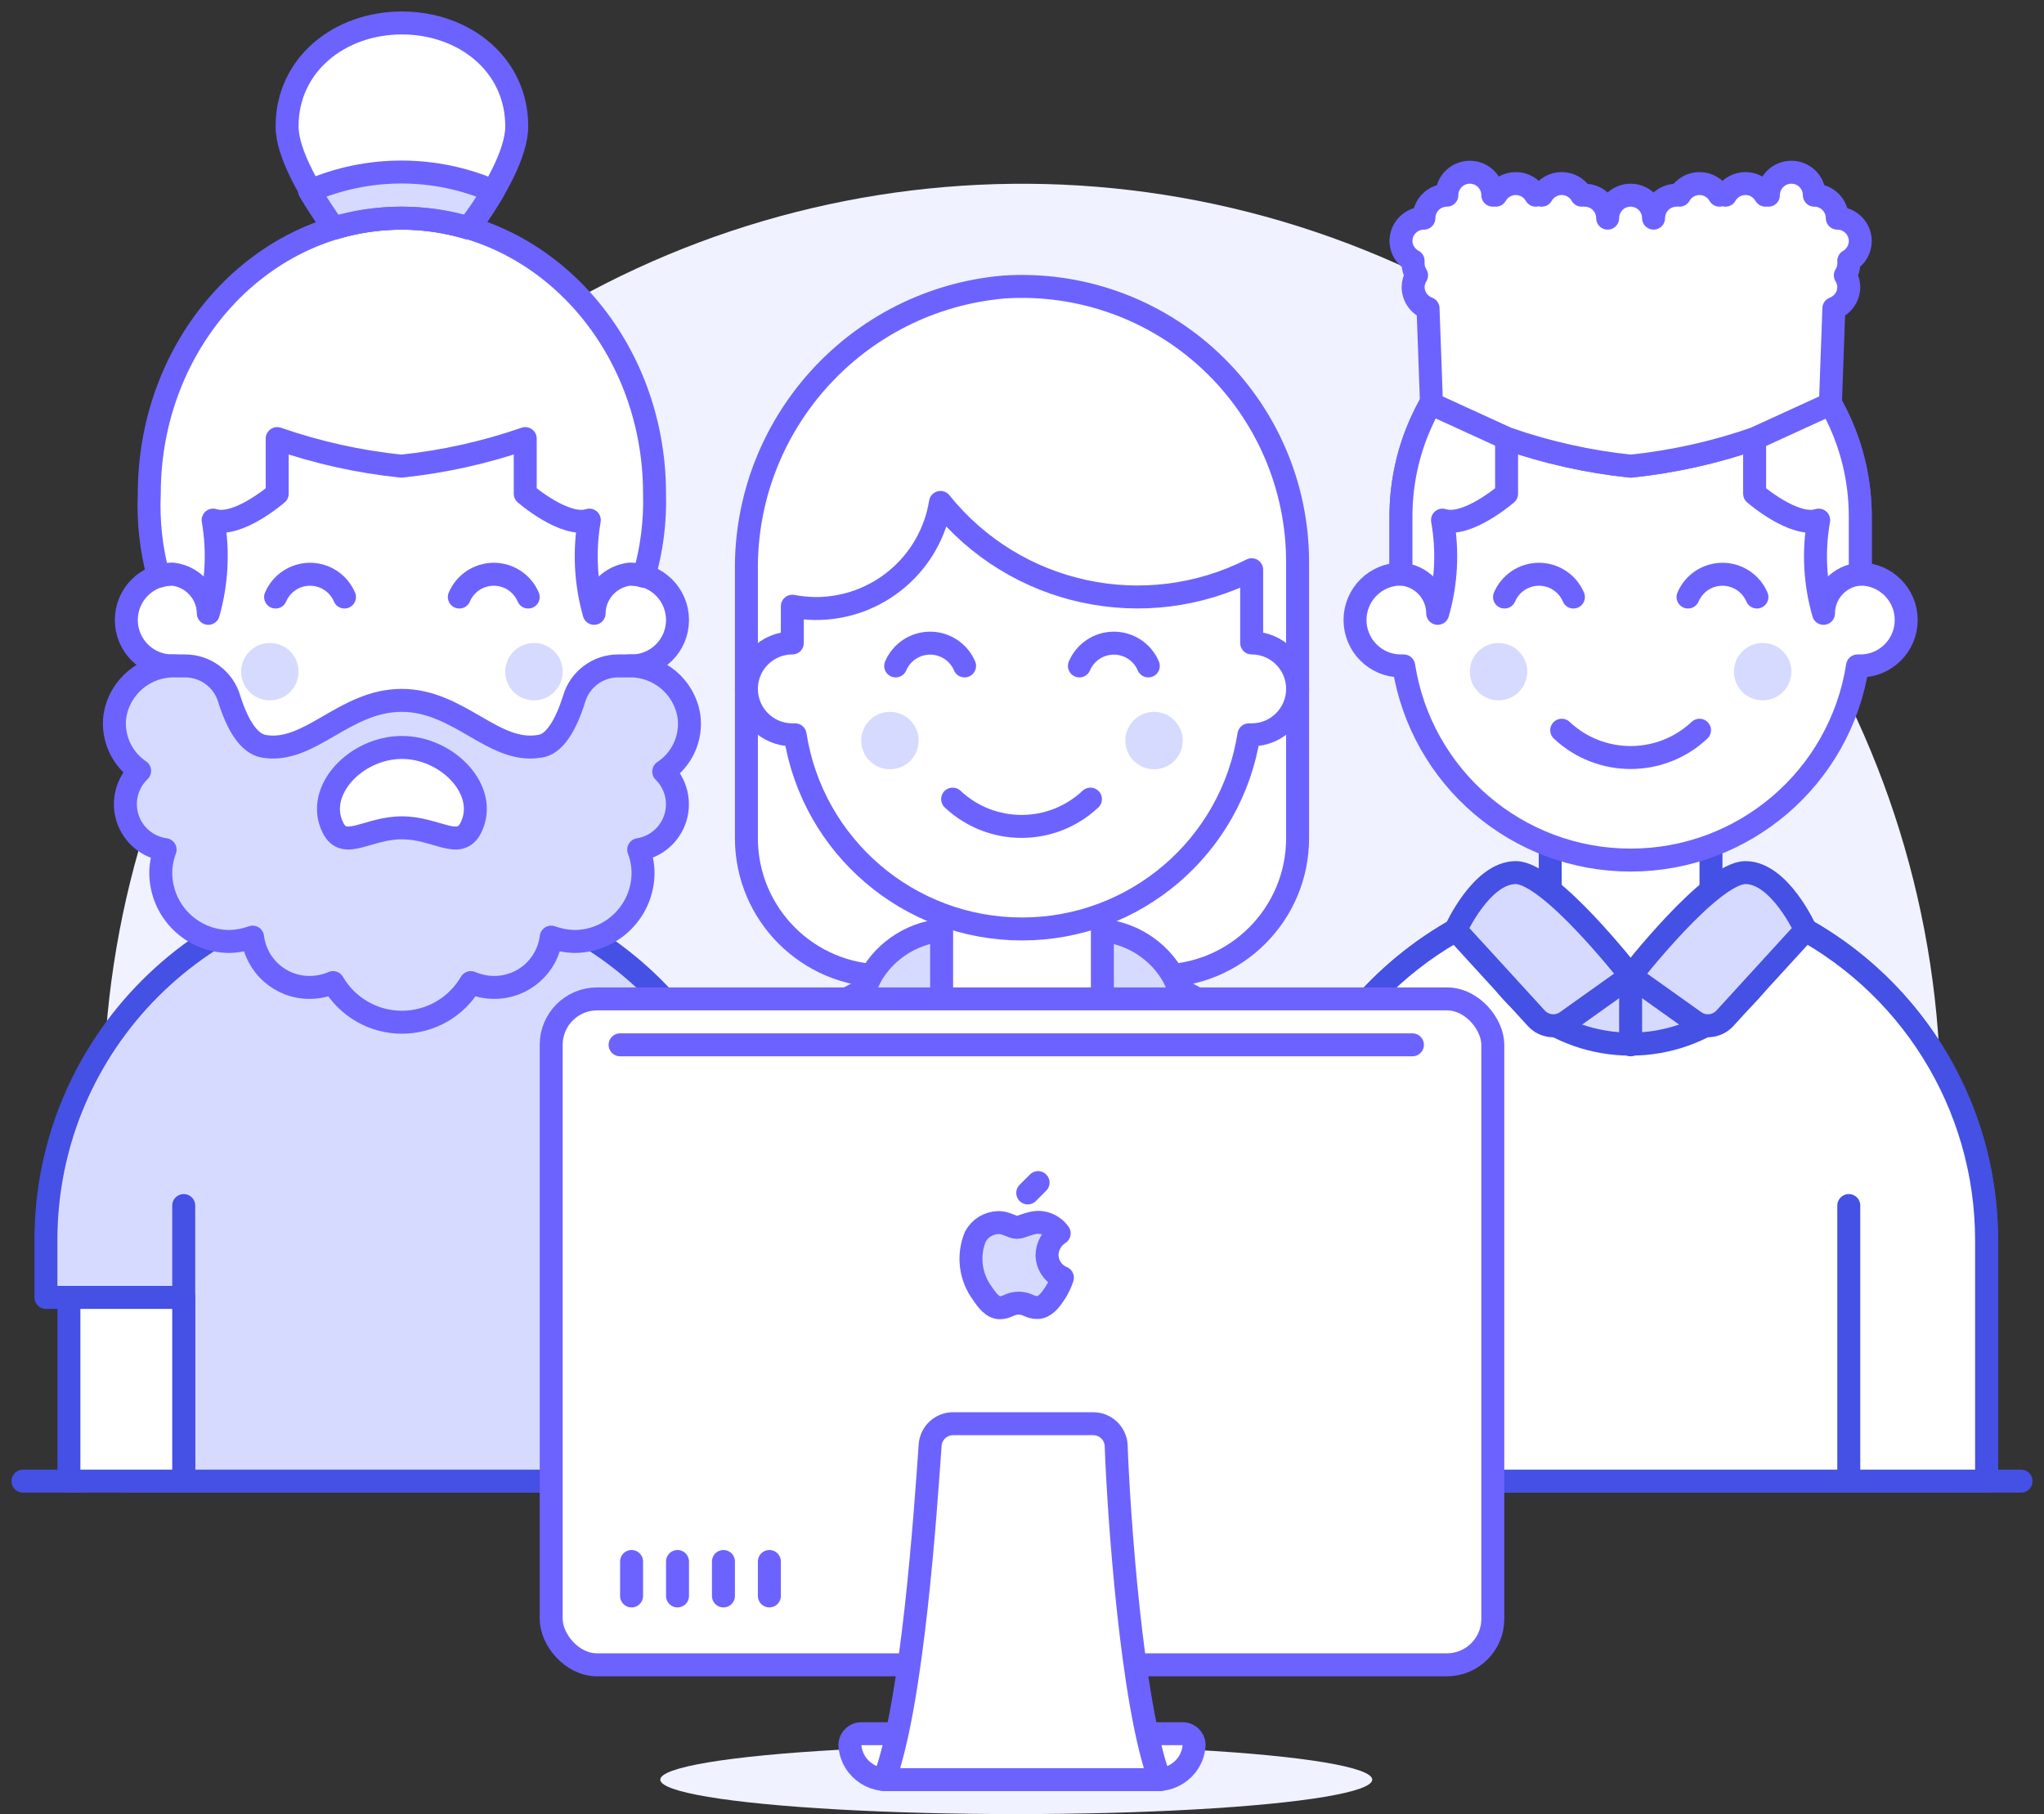 <?xml version="1.0" encoding="UTF-8"?>
<svg width="89px" height="79px" viewBox="0 0 89 79" version="1.1" xmlns="http://www.w3.org/2000/svg" xmlns:xlink="http://www.w3.org/1999/xlink">
    <rect x="0" y="0" width="89" height="79" fill="#333333" stroke="none"/>
    <!-- Generator: Sketch 51.1 (57501) - http://www.bohemiancoding.com/sketch -->
    <title>03-team-leader-teamwork-asian</title>
    <desc>Created with Sketch.</desc>
    <defs></defs>
    <g id="Page-3" stroke="none" stroke-width="1" fill="none" fill-rule="evenodd">
        <g id="Artboard" transform="translate(-31, -20)">
            <g id="03-team-leader-teamwork-asian" transform="translate(32, 21)">
                <g id="New_Symbol_14-25" transform="translate(0, 7)">
                    <path d="M83.5,40 C83.498,23.665 73.564,8.972 58.405,2.884 C43.246,-3.203 25.909,0.54 14.611,12.338 C3.312,24.136 0.323,41.618 7.06,56.5 L79.94,56.5 C82.29,51.317 83.504,45.691 83.5,40 Z" id="Shape" fill="#F0F2FF" fill-rule="nonzero"></path>
                    <path d="M4.5,56.5 L82.5,56.5" id="Shape" stroke="#4550E5" stroke-linecap="round" stroke-linejoin="round"></path>
                    <path d="M0,56.5 L2.5,56.5" id="Shape" stroke="#4550E5" stroke-linecap="round" stroke-linejoin="round"></path>
                    <path d="M84.5,56.5 L87,56.5" id="Shape" stroke="#4550E5" stroke-linecap="round" stroke-linejoin="round"></path>
                </g>
                <ellipse id="Oval" fill="#F0F2FF" fill-rule="nonzero" cx="43.25" cy="76.5" rx="15.5" ry="1.5"></ellipse>
                <g id="Group" transform="translate(1, 34)">
                    <path d="M31,19 C31,10.44 24.06,3.5 15.5,3.5 C6.94,3.5 1.77635684e-15,10.44 0,19 L0,21.5 L6,21.5 L6,29.5 L25,29.5 L25,21.5 L31,21.5 L31,19 Z" id="Shape" fill="#D6DAFF" fill-rule="nonzero"></path>
                    <path d="M31,19 C31,10.44 24.06,3.5 15.5,3.5 C6.94,3.5 1.77635684e-15,10.44 0,19 L0,21.5 L6,21.5 L6,29.5 L25,29.5 L25,21.5 L31,21.5 L31,19 Z" id="Shape" stroke="#4550E5" stroke-linecap="round" stroke-linejoin="round"></path>
                    <path d="M6,17.5 L6,21.5" id="Shape" stroke="#4550E5" stroke-linecap="round" stroke-linejoin="round"></path>
                    <path d="M25,17.5 L25,21.5" id="Shape" stroke="#4550E5" stroke-linecap="round" stroke-linejoin="round"></path>
                    <path d="M12,4 C12,5.933 13.567,7.5 15.5,7.5 C17.433,7.5 19,5.933 19,4 L19,0.5 L12,0.5 L12,4 Z" id="Shape" fill="#FFFFFF" fill-rule="nonzero"></path>
                    <path d="M12,4 L12,0.5 L19,0.5 L19,4 C19,5.933 17.433,7.5 15.5,7.5 C13.567,7.5 12,5.933 12,4 Z" id="Shape" stroke="#4550E5" stroke-linecap="round" stroke-linejoin="round"></path>
                    <rect id="Rectangle-path" stroke="#4550E5" fill="#FFFFFF" fill-rule="nonzero" stroke-linecap="round" stroke-linejoin="round" x="1" y="21.5" width="5" height="8"></rect>
                    <rect id="Rectangle-path" stroke="#4550E5" fill="#FFFFFF" fill-rule="nonzero" stroke-linecap="round" stroke-linejoin="round" x="25" y="21.5" width="5" height="8"></rect>
                    <path d="M53.5,29.5 L53.5,19 C53.5,10.44 60.44,3.5 69,3.5 C77.56,3.5 84.5,10.44 84.5,19 L84.5,29.5 L53.5,29.5 Z" id="Shape" stroke="#4550E5" fill="#D6DAFF" fill-rule="nonzero" stroke-linecap="round" stroke-linejoin="round"></path>
                    <path d="M65.5,4 C65.5,5.933 67.067,7.5 69,7.5 C70.933,7.5 72.5,5.933 72.5,4 L72.5,0.5 L65.5,0.5 L65.5,4 Z" id="Shape" fill="#FFFFFF" fill-rule="nonzero"></path>
                    <path d="M65.5,4 L65.5,0.5 L72.5,0.5 L72.5,4 C72.5,5.933 70.933,7.5 69,7.5 C67.067,7.5 65.5,5.933 65.5,4 Z" id="Shape" stroke="#4550E5" stroke-linecap="round" stroke-linejoin="round"></path>
                    <path d="M53.5,29.5 L53.5,19 C53.503,13.084 56.875,7.687 62.19,5.09 C62.94,8.244 65.758,10.47 69,10.47 C72.242,10.47 75.06,8.244 75.81,5.09 C81.125,7.687 84.497,13.084 84.5,19 L84.5,29.5 L53.5,29.5 Z" id="Shape" fill="#FFFFFF" fill-rule="nonzero"></path>
                    <path d="M59.5,17.5 L59.5,29.5" id="Shape" stroke="#4550E5" stroke-linecap="round" stroke-linejoin="round"></path>
                    <path d="M78.5,17.5 L78.5,29.5" id="Shape" stroke="#4550E5" stroke-linecap="round" stroke-linejoin="round"></path>
                    <path d="M53.5,29.5 L53.5,19 C53.503,13.084 56.875,7.687 62.19,5.09 C62.94,8.244 65.758,10.47 69,10.47 C72.242,10.47 75.06,8.244 75.81,5.09 C81.125,7.687 84.497,13.084 84.5,19 L84.5,29.5 L53.5,29.5 Z" id="Shape" stroke="#4550E5" stroke-linecap="round" stroke-linejoin="round"></path>
                    <path d="M69,7.5 C69,7.5 65.5,3 64,3 C62.5,3 61.38,5.5 61.38,5.5 L64.9,9.35 C65.244,9.721 65.81,9.777 66.22,9.48 L69,7.5 Z" id="Shape" stroke="#4550E5" fill="#D6DAFF" fill-rule="nonzero" stroke-linecap="round" stroke-linejoin="round"></path>
                    <path d="M69,7.5 C69,7.5 72.5,3 74,3 C75.5,3 76.62,5.5 76.62,5.5 L73.1,9.35 C72.756,9.721 72.19,9.777 71.78,9.48 L69,7.5 Z" id="Shape" stroke="#4550E5" fill="#D6DAFF" fill-rule="nonzero" stroke-linecap="round" stroke-linejoin="round"></path>
                    <path d="M69,7.5 L69,10.5" id="Shape" stroke="#4550E5" stroke-linecap="round" stroke-linejoin="round"></path>
                </g>
                <path d="M49.5,41.5 C52.814,41.5 55.5,38.814 55.5,35.5 L55.5,23.5 C55.507,20.174 54.134,16.994 51.707,14.719 C49.281,12.444 46.019,11.278 42.7,11.5 C36.293,12.065 31.407,17.478 31.5,23.91 L31.5,35.5 C31.5,38.814 34.186,41.5 37.5,41.5 L49.5,41.5 Z" id="Shape" fill="#FFFFFF" fill-rule="nonzero"></path>
                <path d="M49.5,41.5 C52.814,41.5 55.5,38.814 55.5,35.5 L55.5,23.5 C55.507,20.174 54.134,16.994 51.707,14.719 C49.281,12.444 46.019,11.278 42.7,11.5 C36.293,12.065 31.407,17.478 31.5,23.91 L31.5,35.5 C31.5,38.814 34.186,41.5 37.5,41.5 L49.5,41.5 Z" id="Shape" stroke="#6C63FF" stroke-linecap="round" stroke-linejoin="round"></path>
                <path d="M59,63.5 L59,56 C59,47.44 52.06,40.5 43.5,40.5 C34.94,40.5 28,47.44 28,56 L28,63.5 L59,63.5 Z" id="Shape" fill="#D6DAFF" fill-rule="nonzero"></path>
                <path d="M59,63.5 L59,56 C59,47.44 52.06,40.5 43.5,40.5 C34.94,40.5 28,47.44 28,56 L28,63.5 L59,63.5 Z" id="Shape" stroke="#6C63FF" stroke-linecap="round" stroke-linejoin="round"></path>
                <path d="M50,41.37 C49.254,40.184 47.941,39.474 46.54,39.5 L40.54,39.5 C39.111,39.445 37.761,40.159 37,41.37 C36.411,42.355 36.297,43.552 36.69,44.63 L38.05,48.36 C38.151,48.64 38.372,48.86 38.653,48.961 C38.933,49.062 39.244,49.032 39.5,48.88 L43.5,46.5 L47.5,48.88 C47.756,49.032 48.067,49.062 48.347,48.961 C48.628,48.86 48.849,48.64 48.95,48.36 L50.31,44.63 C50.698,43.552 50.585,42.356 50,41.37 Z" id="Shape" stroke="#6C63FF" fill="#D6DAFF" fill-rule="nonzero" stroke-linecap="round" stroke-linejoin="round"></path>
                <path d="M43.5,46.5 L43.5,63.5" id="Shape" stroke="#6C63FF" stroke-linecap="round" stroke-linejoin="round"></path>
                <polygon id="Shape" fill="#FFFFFF" fill-rule="nonzero" points="47 43 43.5 46.5 40 43 40 37.5 47 37.5"></polygon>
                <polygon id="Shape" stroke="#6C63FF" stroke-linecap="round" stroke-linejoin="round" points="47 43 43.5 46.5 40 43 40 37.5 47 37.5"></polygon>
                <path d="M34,54.5 L34,63.5" id="Shape" stroke="#6C63FF" stroke-linecap="round" stroke-linejoin="round"></path>
                <path d="M53,54.5 L53,63.5" id="Shape" stroke="#6C63FF" stroke-linecap="round" stroke-linejoin="round"></path>
                <path d="M53.5,27 L53.5,24.5 C53.5,24.26 53.5,24.04 53.5,23.81 C48.859,26.16 43.205,24.938 39.95,20.88 C39.521,23.553 37.207,25.514 34.5,25.5 C34.164,25.497 33.83,25.463 33.5,25.4 L33.5,27 C32.395,27 31.5,27.895 31.5,29 C31.5,30.105 32.395,31 33.5,31 L33.62,31 C34.381,35.867 38.573,39.455 43.5,39.455 C48.427,39.455 52.619,35.867 53.38,31 L53.5,31 C54.605,31 55.5,30.105 55.5,29 C55.5,27.895 54.605,27 53.5,27 Z" id="Shape" stroke="#6C63FF" fill="#FFFFFF" fill-rule="nonzero" stroke-linecap="round" stroke-linejoin="round"></path>
                <path d="M40.48,33.8 C42.166,35.385 44.794,35.385 46.48,33.8" id="Shape" stroke="#6C63FF" stroke-linecap="round" stroke-linejoin="round"></path>
                <path d="M49,28 C48.744,27.398 48.154,27.008 47.5,27.008 C46.846,27.008 46.256,27.398 46,28" id="Shape" stroke="#6C63FF" stroke-linecap="round" stroke-linejoin="round"></path>
                <path d="M41,28 C40.744,27.398 40.154,27.008 39.5,27.008 C38.846,27.008 38.256,27.398 38,28" id="Shape" stroke="#6C63FF" stroke-linecap="round" stroke-linejoin="round"></path>
                <circle id="Oval" fill="#D6DAFF" fill-rule="nonzero" cx="37.75" cy="31.25" r="1.25"></circle>
                <circle id="Oval" fill="#D6DAFF" fill-rule="nonzero" cx="49.25" cy="31.25" r="1.25"></circle>
                <rect id="Rectangle-path" fill="#FFFFFF" fill-rule="nonzero" x="23" y="42.5" width="41" height="29" rx="2"></rect>
                <path d="M50.49,74.5 C50.631,74.498 50.765,74.556 50.86,74.66 C50.96,74.764 51.007,74.907 50.99,75.05 C50.962,75.353 50.847,75.641 50.66,75.88 C50.354,76.27 49.886,76.499 49.39,76.5 L37.61,76.5 C37.114,76.499 36.646,76.27 36.34,75.88 C36.153,75.641 36.038,75.353 36.01,75.05 C35.993,74.907 36.04,74.764 36.14,74.66 C36.235,74.556 36.369,74.498 36.51,74.5 L50.49,74.5 Z" id="Shape" stroke="#6C63FF" fill="#FFFFFF" fill-rule="nonzero" stroke-linecap="round" stroke-linejoin="round"></path>
                <rect id="Rectangle-path" stroke="#6C63FF" stroke-linecap="round" stroke-linejoin="round" x="23" y="42.5" width="41" height="29" rx="2"></rect>
                <path d="M49.5,76.5 L37.5,76.5 C38.74,73.19 39.3,64.76 39.5,61.94 C39.532,61.411 39.97,60.999 40.5,61 L46.6,61 C47.13,60.999 47.568,61.411 47.6,61.94 C47.7,64.76 48.26,73.19 49.5,76.5 Z" id="Shape" stroke="#6C63FF" fill="#FFFFFF" fill-rule="nonzero" stroke-linecap="round" stroke-linejoin="round"></path>
                <path d="M26.5,67 L26.5,68.5" id="Shape" stroke="#6C63FF" stroke-linecap="round" stroke-linejoin="round"></path>
                <path d="M28.5,67 L28.5,68.5" id="Shape" stroke="#6C63FF" stroke-linecap="round" stroke-linejoin="round"></path>
                <path d="M30.5,67 L30.5,68.5" id="Shape" stroke="#6C63FF" stroke-linecap="round" stroke-linejoin="round"></path>
                <path d="M32.5,67 L32.5,68.5" id="Shape" stroke="#6C63FF" stroke-linecap="round" stroke-linejoin="round"></path>
                <path d="M44.59,53.65 C44.598,53.268 44.797,52.915 45.12,52.71 C44.913,52.416 44.579,52.238 44.22,52.23 C43.84,52.23 43.48,52.45 43.28,52.45 C43.08,52.45 42.79,52.23 42.47,52.24 C42.052,52.25 41.67,52.482 41.47,52.85 C41.129,53.674 41.247,54.616 41.78,55.33 C41.98,55.63 42.23,55.96 42.55,55.95 C42.87,55.94 42.98,55.75 43.36,55.75 C43.74,55.75 43.84,55.95 44.17,55.94 C44.5,55.93 44.72,55.64 44.92,55.34 C45.066,55.124 45.18,54.888 45.26,54.64 C44.858,54.475 44.594,54.085 44.59,53.65 Z" id="Shape" stroke="#6C63FF" fill="#D6DAFF" fill-rule="nonzero" stroke-linejoin="round"></path>
                <path d="M43.75,50.95 L44.2,50.5" id="Shape" stroke="#6C63FF" stroke-linecap="round" stroke-linejoin="round"></path>
                <path d="M26,44.5 L60.5,44.5" id="Shape" stroke="#6C63FF" stroke-linecap="round" stroke-linejoin="round"></path>
                <path d="M26.5,24 L26.5,21.5 C26.5,15.977 22.023,11.5 16.5,11.5 C10.977,11.5 6.5,15.977 6.5,21.5 L6.5,24 C5.395,24 4.5,24.895 4.5,26 C4.5,27.105 5.395,28 6.5,28 L6.62,28 C7.381,32.867 11.573,36.455 16.5,36.455 C21.427,36.455 25.619,32.867 26.38,28 L26.5,28 C27.605,28 28.5,27.105 28.5,26 C28.5,24.895 27.605,24 26.5,24 Z" id="Shape" stroke="#6C63FF" fill="#FFFFFF" fill-rule="nonzero" stroke-linecap="round" stroke-linejoin="round"></path>
                <path d="M22,25 C21.744,24.398 21.154,24.008 20.5,24.008 C19.846,24.008 19.256,24.398 19,25" id="Shape" stroke="#6C63FF" stroke-linecap="round" stroke-linejoin="round"></path>
                <path d="M14,25 C13.744,24.398 13.154,24.008 12.5,24.008 C11.846,24.008 11.256,24.398 11,25" id="Shape" stroke="#6C63FF" stroke-linecap="round" stroke-linejoin="round"></path>
                <circle id="Oval" fill="#D6DAFF" fill-rule="nonzero" cx="10.75" cy="28.25" r="1.25"></circle>
                <circle id="Oval" fill="#D6DAFF" fill-rule="nonzero" cx="22.25" cy="28.25" r="1.25"></circle>
                <path d="M27.5,20.5 C27.5,13.87 22.58,8.5 16.5,8.5 C10.42,8.5 5.5,13.87 5.5,20.5 C5.446,21.713 5.581,22.928 5.9,24.1 C6.094,24.036 6.296,24.003 6.5,24 C7.113,24.064 7.647,24.443 7.91,25 C8.015,25.222 8.069,25.464 8.07,25.71 C8.443,24.389 8.515,23.002 8.28,21.65 C9.34,22 11.07,20.5 11.07,20.5 L11.07,18.1 C12.818,18.707 14.63,19.109 16.47,19.3 C18.31,19.109 20.122,18.707 21.87,18.1 L21.87,20.5 C21.87,20.5 23.6,22 24.66,21.65 C24.426,23.002 24.498,24.389 24.87,25.71 C24.871,25.464 24.925,25.222 25.03,25 C25.293,24.443 25.827,24.064 26.44,24 C26.644,24.003 26.846,24.036 27.04,24.1 C27.379,22.931 27.534,21.717 27.5,20.5 Z" id="Shape" fill="#FFFFFF" fill-rule="nonzero"></path>
                <path d="M16.5,8.5 C17.492,8.5 18.479,8.645 19.43,8.93 C20.52,7.4 21.5,5.69 21.5,4.5 C21.5,1.8 19.2,0 16.5,0 C13.8,0 11.5,1.8 11.5,4.5 C11.5,5.69 12.5,7.4 13.57,8.93 C14.521,8.645 15.508,8.5 16.5,8.5 Z" id="Shape" fill="#FFFFFF" fill-rule="nonzero"></path>
                <path d="M16.5,8.5 C17.492,8.5 18.479,8.645 19.43,8.93 C20.52,7.4 21.5,5.69 21.5,4.5 C21.5,1.8 19.2,0 16.5,0 C13.8,0 11.5,1.8 11.5,4.5 C11.5,5.69 12.5,7.4 13.57,8.93 C14.521,8.645 15.508,8.5 16.5,8.5 Z" id="Shape" stroke="#6C63FF" stroke-linecap="round" stroke-linejoin="round"></path>
                <path d="M20.48,7.32 C17.928,6.215 15.032,6.215 12.48,7.32 C12.8,7.86 13.16,8.4 13.53,8.93 C15.441,8.357 17.479,8.357 19.39,8.93 C19.8,8.4 20.16,7.86 20.48,7.32 Z" id="Shape" stroke="#6C63FF" fill="#D6DAFF" fill-rule="nonzero" stroke-linecap="round" stroke-linejoin="round"></path>
                <path d="M29,30.2 C28.804,28.908 27.676,27.965 26.37,28 L25.93,28 C25.04,27.994 24.254,28.577 24,29.43 C23.64,30.58 23.14,31.43 22.49,31.5 C20.49,31.84 18.99,29.5 16.49,29.5 C13.99,29.5 12.49,31.84 10.49,31.5 C9.84,31.39 9.34,30.58 8.98,29.43 C8.729,28.584 7.952,28.003 7.07,28 L6.63,28 C5.324,27.965 4.196,28.908 4,30.2 C3.885,31.13 4.303,32.046 5.08,32.57 C4.523,33.1 4.32,33.903 4.557,34.634 C4.793,35.365 5.428,35.896 6.19,36 C6.069,36.32 6.005,36.658 6,37 C6,38.657 7.343,40 9,40 C9.341,39.991 9.679,39.926 10,39.81 C10.153,41.071 11.23,42.014 12.5,42 C12.844,41.997 13.184,41.925 13.5,41.79 C14.121,42.859 15.264,43.516 16.5,43.516 C17.736,43.516 18.879,42.859 19.5,41.79 C19.816,41.925 20.156,41.997 20.5,42 C21.77,42.014 22.847,41.071 23,39.81 C23.321,39.926 23.659,39.991 24,40 C25.657,40 27,38.657 27,37 C26.995,36.658 26.931,36.32 26.81,36 C27.555,35.882 28.171,35.354 28.401,34.635 C28.631,33.917 28.438,33.13 27.9,32.6 C28.696,32.076 29.123,31.145 29,30.2 Z" id="Shape" stroke="#6C63FF" fill="#D6DAFF" fill-rule="nonzero" stroke-linecap="round" stroke-linejoin="round"></path>
                <path d="M16.5,35.05 C15,35.05 14,36.05 13.5,35.05 C12.69,33.44 14.5,31.55 16.5,31.55 C18.5,31.55 20.31,33.44 19.5,35.05 C19,36.05 18,35.05 16.5,35.05 Z" id="Shape" stroke="#6C63FF" fill="#FFFFFF" fill-rule="nonzero" stroke-linecap="round" stroke-linejoin="round"></path>
                <path d="M80,24 L80,21.5 C80,15.977 75.523,11.5 70,11.5 C64.477,11.5 60,15.977 60,21.5 L60,24 C58.895,24 58,24.895 58,26 C58,27.105 58.895,28 60,28 L60.12,28 C60.881,32.867 65.073,36.455 70,36.455 C74.927,36.455 79.119,32.867 79.88,28 L80,28 C81.105,28 82,27.105 82,26 C82,24.895 81.105,24 80,24 Z" id="Shape" stroke="#6C63FF" fill="#FFFFFF" fill-rule="nonzero" stroke-linecap="round" stroke-linejoin="round"></path>
                <path d="M67,30.8 C68.686,32.385 71.314,32.385 73,30.8" id="Shape" stroke="#6C63FF" stroke-linecap="round" stroke-linejoin="round"></path>
                <path d="M75.5,25 C75.244,24.398 74.654,24.008 74,24.008 C73.346,24.008 72.756,24.398 72.5,25" id="Shape" stroke="#6C63FF" stroke-linecap="round" stroke-linejoin="round"></path>
                <path d="M67.51,25 C67.254,24.398 66.664,24.008 66.01,24.008 C65.356,24.008 64.766,24.398 64.51,25" id="Shape" stroke="#6C63FF" stroke-linecap="round" stroke-linejoin="round"></path>
                <circle id="Oval" fill="#D6DAFF" fill-rule="nonzero" cx="64.25" cy="28.25" r="1.25"></circle>
                <circle id="Oval" fill="#D6DAFF" fill-rule="nonzero" cx="75.75" cy="28.25" r="1.25"></circle>
                <path d="M71,11.55 C70.67,11.55 70.33,11.5 70,11.5 C69.67,11.5 69.31,11.5 69,11.55 C63.871,12.065 59.974,16.395 60,21.55 L60,24 C60.899,24.063 61.597,24.809 61.6,25.71 C61.979,24.39 62.051,23.002 61.81,21.65 C62.87,22 64.6,20.5 64.6,20.5 L64.6,18.1 C66.348,18.707 68.16,19.109 70,19.3 C71.84,19.109 73.652,18.707 75.4,18.1 L75.4,20.5 C75.4,20.5 77.13,22 78.19,21.65 C77.949,23.002 78.021,24.39 78.4,25.71 C78.403,24.809 79.101,24.063 80,24 L80,21.5 C80,16.364 76.11,12.064 71,11.55 Z" id="Shape" stroke="#6C63FF" fill="#FFFFFF" fill-rule="nonzero" stroke-linecap="round" stroke-linejoin="round"></path>
                <path d="M80,9.5 C80,8.948 79.552,8.5 79,8.5 C79,7.948 78.552,7.5 78,7.5 C78,6.948 77.552,6.5 77,6.5 C76.448,6.5 76,6.948 76,7.5 C75.957,7.494 75.913,7.494 75.87,7.5 C75.692,7.187 75.36,6.993 75,6.993 C74.64,6.993 74.308,7.187 74.13,7.5 C74.048,7.46 73.952,7.46 73.87,7.5 C73.692,7.187 73.36,6.993 73,6.993 C72.64,6.993 72.308,7.187 72.13,7.5 C72.087,7.494 72.043,7.494 72,7.5 C71.448,7.5 71,7.948 71,8.5 C71,7.948 70.552,7.5 70,7.5 C69.448,7.5 69,7.948 69,8.5 C69,7.948 68.552,7.5 68,7.5 C67.957,7.494 67.913,7.494 67.87,7.5 C67.692,7.187 67.36,6.993 67,6.993 C66.64,6.993 66.308,7.187 66.13,7.5 C66.048,7.46 65.952,7.46 65.87,7.5 C65.692,7.187 65.36,6.993 65,6.993 C64.64,6.993 64.308,7.187 64.13,7.5 C64.087,7.494 64.043,7.494 64,7.5 C64,6.948 63.552,6.5 63,6.5 C62.448,6.5 62,6.948 62,7.5 C61.448,7.5 61,7.948 61,8.5 C60.448,8.5 60,8.948 60,9.5 C60.008,9.861 60.211,10.19 60.53,10.36 C60.525,10.407 60.525,10.453 60.53,10.5 C60.534,10.674 60.586,10.844 60.68,10.99 C60.585,11.143 60.533,11.32 60.53,11.5 C60.533,11.915 60.791,12.285 61.18,12.43 L61.33,16.59 L64.63,18.1 C66.368,18.705 68.17,19.107 70,19.3 C71.84,19.109 73.652,18.707 75.4,18.1 L78.7,16.59 L78.85,12.43 C79.239,12.285 79.497,11.915 79.5,11.5 C79.497,11.32 79.445,11.143 79.35,10.99 C79.444,10.844 79.496,10.674 79.5,10.5 C79.505,10.453 79.505,10.407 79.5,10.36 C79.808,10.182 79.998,9.855 80,9.5 Z" id="Shape" fill="#FFFFFF" fill-rule="nonzero"></path>
                <path d="M80,9.5 C80,8.948 79.552,8.5 79,8.5 C79,7.948 78.552,7.5 78,7.5 C78,6.948 77.552,6.5 77,6.5 C76.448,6.5 76,6.948 76,7.5 C75.957,7.494 75.913,7.494 75.87,7.5 C75.692,7.187 75.36,6.993 75,6.993 C74.64,6.993 74.308,7.187 74.13,7.5 C74.048,7.46 73.952,7.46 73.87,7.5 C73.692,7.187 73.36,6.993 73,6.993 C72.64,6.993 72.308,7.187 72.13,7.5 C72.087,7.494 72.043,7.494 72,7.5 C71.448,7.5 71,7.948 71,8.5 C71,7.948 70.552,7.5 70,7.5 C69.448,7.5 69,7.948 69,8.5 C69,7.948 68.552,7.5 68,7.5 C67.957,7.494 67.913,7.494 67.87,7.5 C67.692,7.187 67.36,6.993 67,6.993 C66.64,6.993 66.308,7.187 66.13,7.5 C66.048,7.46 65.952,7.46 65.87,7.5 C65.692,7.187 65.36,6.993 65,6.993 C64.64,6.993 64.308,7.187 64.13,7.5 C64.087,7.494 64.043,7.494 64,7.5 C64,6.948 63.552,6.5 63,6.5 C62.448,6.5 62,6.948 62,7.5 C61.448,7.5 61,7.948 61,8.5 C60.448,8.5 60,8.948 60,9.5 C60.008,9.861 60.211,10.19 60.53,10.36 C60.525,10.407 60.525,10.453 60.53,10.5 C60.534,10.674 60.586,10.844 60.68,10.99 C60.585,11.143 60.533,11.32 60.53,11.5 C60.533,11.915 60.791,12.285 61.18,12.43 L61.33,16.59 L64.63,18.1 C66.368,18.705 68.17,19.107 70,19.3 C71.84,19.109 73.652,18.707 75.4,18.1 L78.7,16.59 L78.85,12.43 C79.239,12.285 79.497,11.915 79.5,11.5 C79.497,11.32 79.445,11.143 79.35,10.99 C79.444,10.844 79.496,10.674 79.5,10.5 C79.505,10.453 79.505,10.407 79.5,10.36 C79.808,10.182 79.998,9.855 80,9.5 Z" id="Shape" stroke="#6C63FF" stroke-linecap="round" stroke-linejoin="round"></path>
                <path d="M27.5,20.5 C27.5,13.87 22.58,8.5 16.5,8.5 C10.42,8.5 5.5,13.87 5.5,20.5 C5.446,21.713 5.581,22.928 5.9,24.1 C6.094,24.036 6.296,24.003 6.5,24 C7.113,24.064 7.647,24.443 7.91,25 C8.015,25.222 8.069,25.464 8.07,25.71 C8.443,24.389 8.515,23.002 8.28,21.65 C9.34,22 11.07,20.5 11.07,20.5 L11.07,18.1 C12.818,18.707 14.63,19.109 16.47,19.3 C18.31,19.109 20.122,18.707 21.87,18.1 L21.87,20.5 C21.87,20.5 23.6,22 24.66,21.65 C24.426,23.002 24.498,24.389 24.87,25.71 C24.871,25.464 24.925,25.222 25.03,25 C25.293,24.443 25.827,24.064 26.44,24 C26.644,24.003 26.846,24.036 27.04,24.1 C27.379,22.931 27.534,21.717 27.5,20.5 Z" id="Shape" stroke="#6C63FF" stroke-linecap="round" stroke-linejoin="round"></path>
            </g>
        </g>
    </g>
</svg>